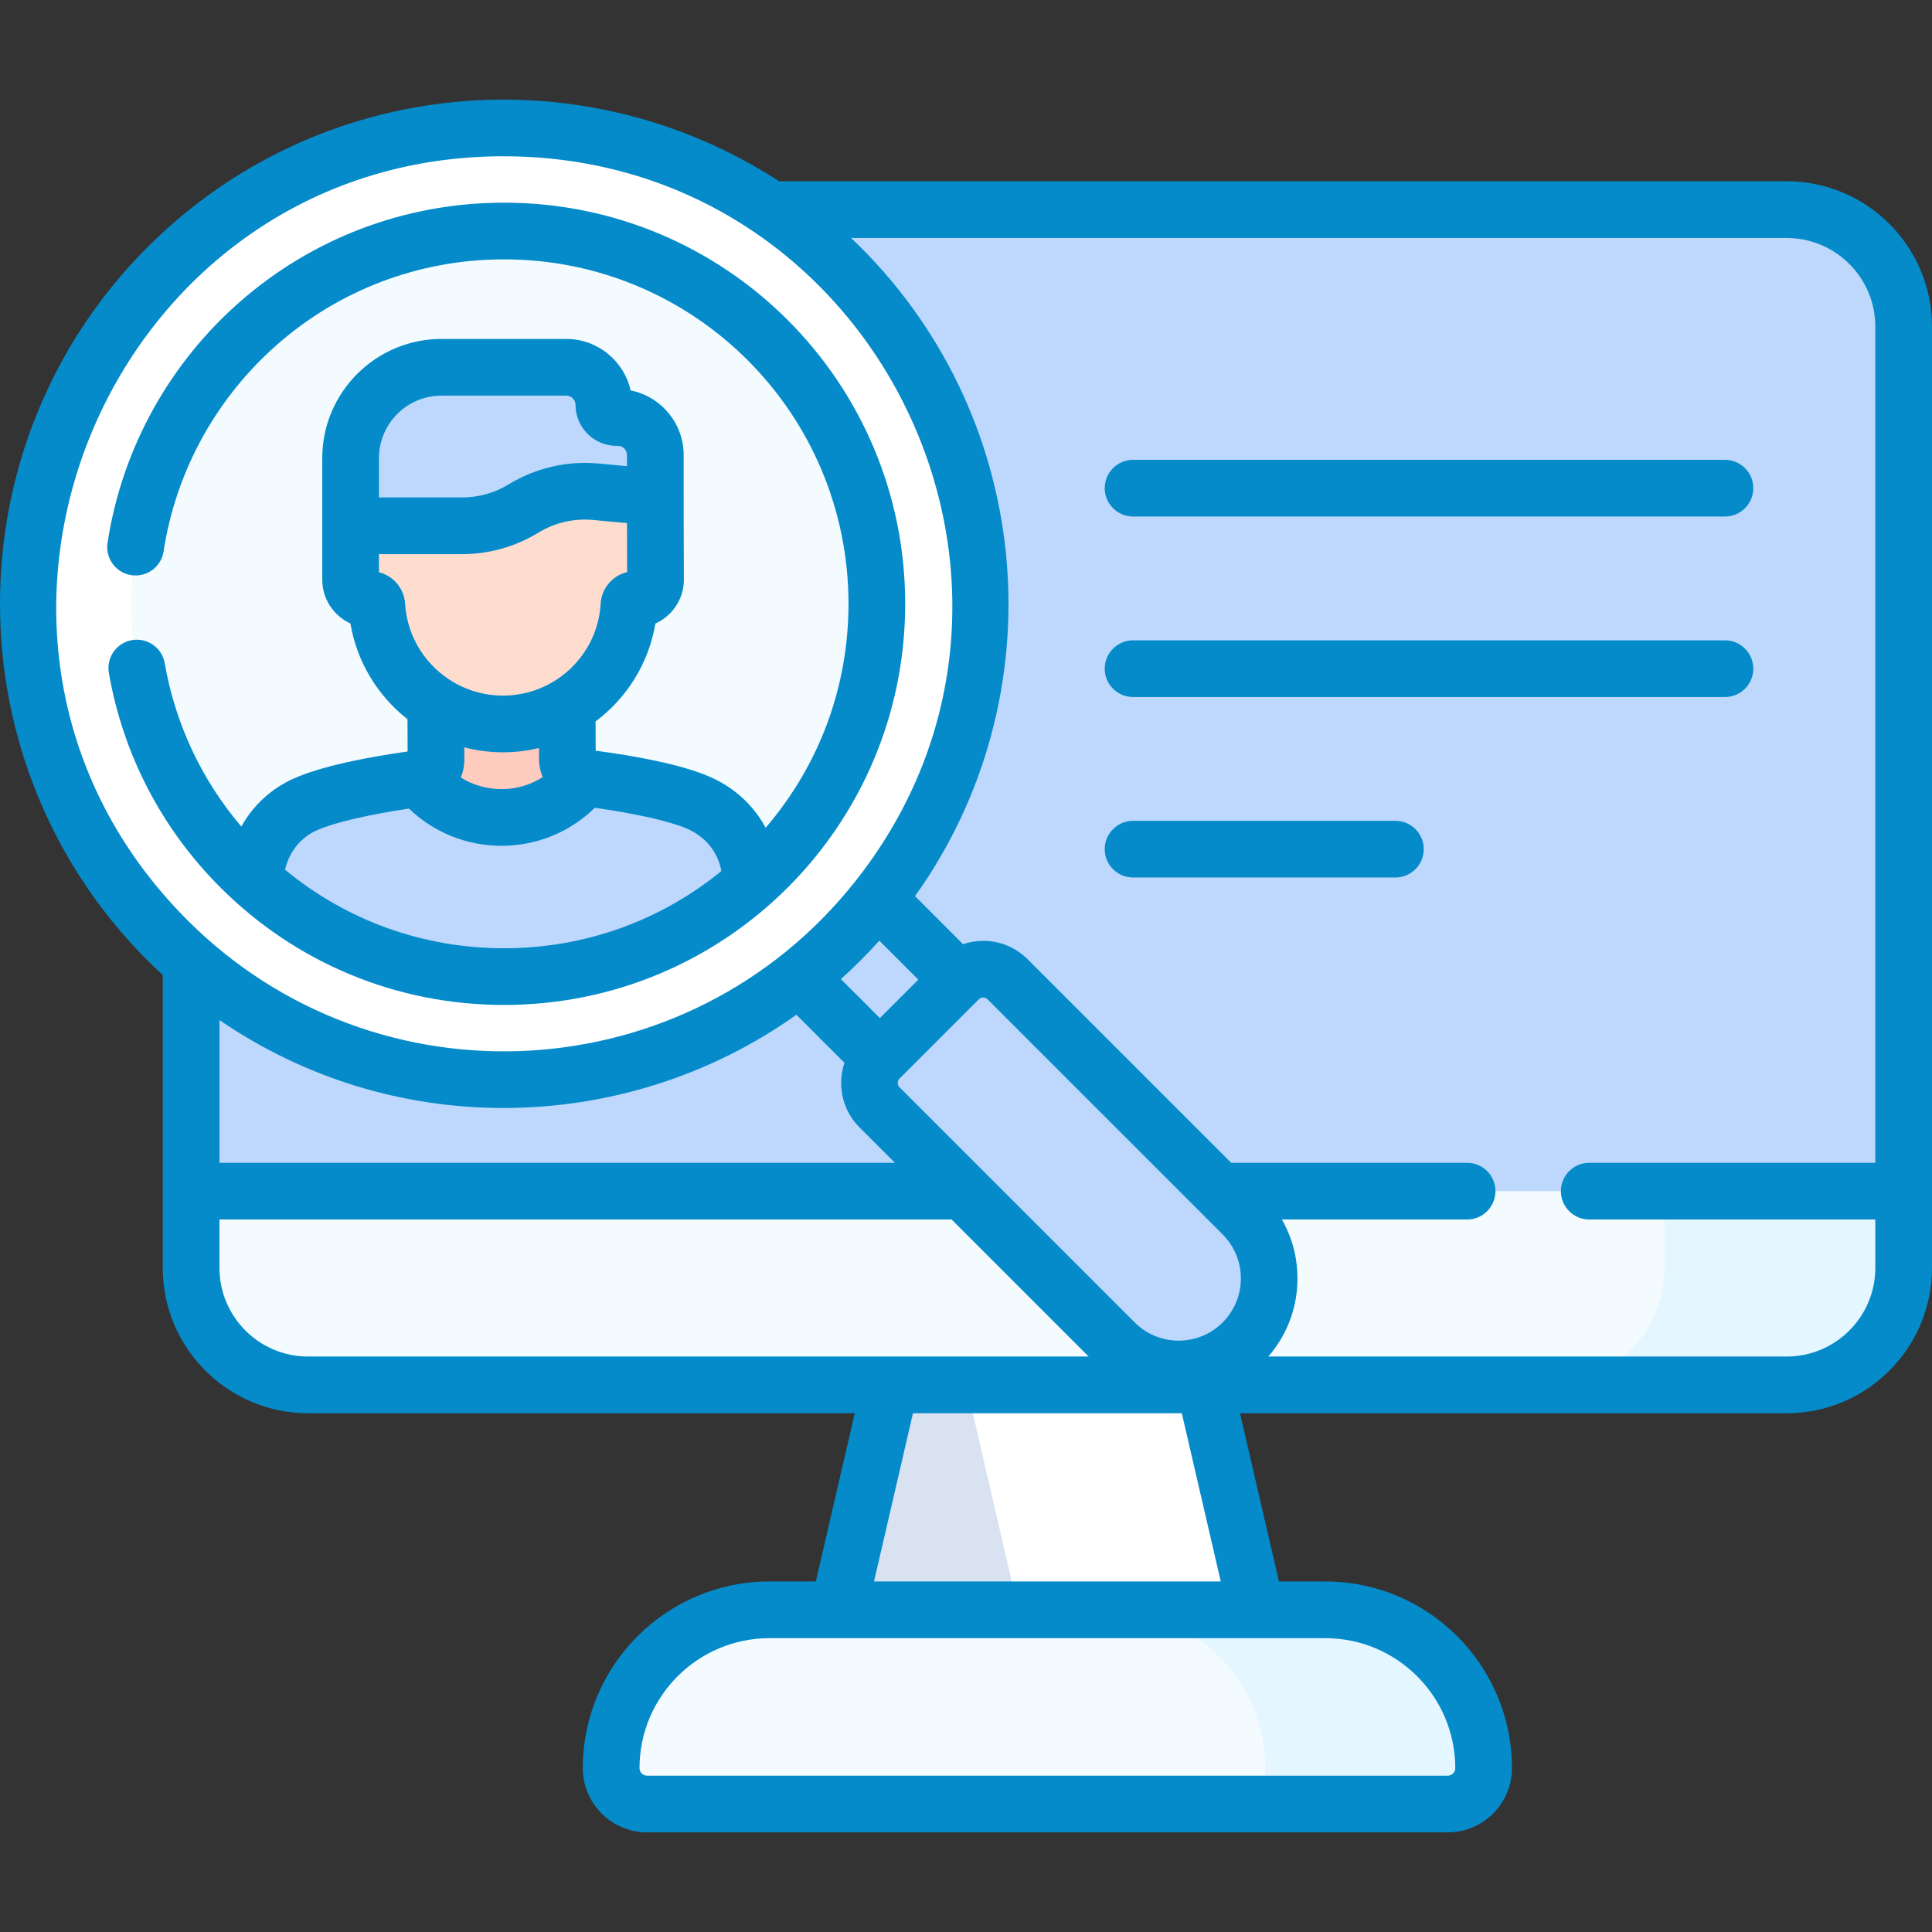 <?xml version="1.0"?>
<svg xmlns="http://www.w3.org/2000/svg" xmlns:xlink="http://www.w3.org/1999/xlink" xmlns:svgjs="http://svgjs.com/svgjs" version="1.1" width="512" height="512" x="0" y="0" viewBox="0 0 512 512" style="enable-background:new 0 0 512 512" xml:space="preserve" class=""><rect x="0" y="0" width="512" height="512" fill="#333333" stroke="none"/><g><g xmlns="http://www.w3.org/2000/svg"><g><path d="m336.36 441.275h-117.585l24.675-106.534h68.235z" fill="#d8e2f1" data-original="#d8e2f1" style="" class=""/><path d="m311.685 334.741h-63.103l24.675 106.534h63.103z" fill="#ffffff" data-original="#b9cbea" style="" class=""/><path d="m473.495 367.008h-391.854c-17.117 0-30.993-13.876-30.993-30.993v-249.468c0-17.117 13.876-30.993 30.993-30.993h391.854c17.117 0 30.993 13.876 30.993 30.993v249.467c0 17.117-13.876 30.994-30.993 30.994z" fill="#bed8fd" data-original="#cbe2ff" style="" class=""/><path d="m473.494 55.554h-63.368c17.117 0 30.993 13.876 30.993 30.993v249.467c0 17.117-13.876 30.993-30.993 30.993h63.368c17.117 0 30.993-13.876 30.993-30.993v-249.467c0-17.117-13.875-30.993-30.993-30.993z" fill="#bed8fb" data-original="#bed8fb" style="" class=""/><path d="m50.648 336.014c0 17.117 13.876 30.993 30.993 30.993h391.854c17.117 0 30.993-13.876 30.993-30.993v-20.349h-453.84z" fill="#f4fbff" data-original="#f4fbff" style="" class=""/><path d="m504.488 336.014v-20.349h-63.368v20.349c0 17.117-13.876 30.993-30.993 30.993h63.368c17.117.001 30.993-13.876 30.993-30.993z" fill="#e4f6ff" data-original="#e4f6ff" style="" class=""/><path d="m351.22 426.62h-147.304c-23.17 0-41.953 18.783-41.953 41.953 0 5.252 4.258 9.51 9.51 9.51h212.188c5.252 0 9.51-4.258 9.51-9.51.001-23.17-18.782-41.953-41.951-41.953z" fill="#f4fbff" data-original="#f4fbff" style="" class=""/><path d="m351.22 426.62h-57.873c23.17 0 41.953 18.783 41.953 41.953v9.51h48.362c5.252 0 9.51-4.258 9.51-9.51 0-23.17-18.783-41.953-41.952-41.953z" fill="#e4f6ff" data-original="#e4f6ff" style="" class=""/></g><g><g><g><g><path d="m216.022 226.35h29.434v61.653h-29.434z" fill="#bed8fd" transform="matrix(.707 -.707 .707 .707 -114.269 238.482)" data-original="#4a80aa" style="" class=""/><path d="m329.332 321.834-62.317-62.317c-3.571-3.571-9.36-3.571-12.931 0l-21.003 21.004c-3.571 3.571-3.571 9.36 0 12.931l62.317 62.317c9.371 9.371 24.564 9.371 33.935 0 9.37-9.371 9.37-24.564-.001-33.935z" fill="#bed8fd" data-original="#cc9675" style="" class=""/><circle cx="133.578" cy="160.015" fill="#ffffff" r="126.129" data-original="#b9cbea" style="" class=""/><circle cx="133.578" cy="160.015" fill="#f4fbff" r="98.795" data-original="#f4fbff" style="" class=""/></g><g><g><g><g><g><g><g><path d="m154.725 206.107c-2.485-.312-4.354-2.417-4.365-4.922l-.096-22.786-34.815.147.096 22.786c.011 2.505-1.84 4.626-4.323 4.959 0 0-6.428 21.971 21.844 21.852 28.273-.12 21.659-22.036 21.659-22.036z" fill="#ffcbbe" data-original="#ffcbbe" style="" class=""/><path d="m185.174 212.77c-7.976-3.511-23.036-5.733-30.449-6.663l-.044.055c-11.121 13.911-32.255 13.973-43.458.128-7.405.993-22.445 3.342-30.392 6.92-8.26 3.722-13.015 11.852-13.187 20.383 37.265 33.452 93.834 33.622 131.295.51.148-9.445-5.098-17.518-13.765-21.333z" fill="#bed8fd" data-original="#365e7d" style="" class=""/></g></g></g></g></g></g><g><g><path d="m160.027 107.284c0-5.493-4.453-9.946-9.946-9.946h-33.087c-13.299 0-24.08 10.781-24.08 24.08v17.921l8.225 6.306h64.305l8.225-13.85v-11.205c0-5.493-4.453-9.946-9.946-9.946h-.335c-1.857-.001-3.361-1.505-3.361-3.36z" fill="#bed8fd" data-original="#4a80aa" style="" class=""/><g><path d="m173.668 131.794-15.779-1.48c-6.696-.628-13.414.931-19.149 4.444-4.889 2.995-10.512 4.58-16.245 4.58h-29.581v14.289c0 2.892 2.344 5.236 5.236 5.236.899 0 1.654.693 1.71 1.591 1.087 17.523 15.634 31.4 33.431 31.4 17.813 0 32.37-13.902 33.392-31.447.051-.87.781-1.543 1.653-1.543h.085c2.941 0 5.32-2.384 5.3-5.319-.053-7.885-.053-21.751-.053-21.751z" fill="#ffddce" data-original="#ffddce" style="" class=""/></g></g></g></g></g></g><g><path d="m300.277 136.885h156.855c4.149 0 7.512-3.363 7.512-7.512s-3.363-7.512-7.512-7.512h-156.855c-4.149 0-7.512 3.363-7.512 7.512s3.363 7.512 7.512 7.512z" fill="#058bca" data-original="#000000" style="" class=""/><path d="m464.644 177.205c0-4.149-3.363-7.512-7.512-7.512h-156.855c-4.149 0-7.512 3.363-7.512 7.512s3.363 7.512 7.512 7.512h156.855c4.149 0 7.512-3.363 7.512-7.512z" fill="#058bca" data-original="#000000" style="" class=""/><path d="m369.794 217.525h-69.517c-4.149 0-7.512 3.363-7.512 7.512s3.363 7.512 7.512 7.512h69.517c4.149 0 7.512-3.363 7.512-7.512s-3.363-7.512-7.512-7.512z" fill="#058bca" data-original="#000000" style="" class=""/><path d="m473.495 48.042h-267.014c-52.102-33.86-121.986-27.941-167.402 17.475-52.106 52.107-52.106 136.891 0 188.997 1.323 1.323 2.682 2.606 4.056 3.87v77.631c0 21.232 17.273 38.505 38.505 38.505h144.885l-10.328 44.588h-12.282c-27.275 0-49.465 22.19-49.465 49.465 0 9.386 7.636 17.023 17.022 17.023h212.188c9.386 0 17.023-7.636 17.023-17.023 0-27.275-22.19-49.465-49.465-49.465h-12.283l-10.325-44.588h144.885c21.232 0 38.505-17.273 38.505-38.505v-249.468c0-21.232-17.273-38.505-38.505-38.505zm-340.059-6.628c98.988 0 154.684 114.518 93.244 192.117-44.295 55.938-127.008 60.329-176.976 10.359-74.69-74.69-21.022-202.476 83.732-202.476zm105.052 244.323 20.812-20.813.096-.096c.395-.395.845-.478 1.153-.478s.758.083 1.153.478l62.317 62.317c6.427 6.427 6.427 16.884 0 23.311-6.441 6.442-16.869 6.442-23.31 0l-62.318-62.317c-.637-.636-.637-1.672 0-2.308l.091-.091c.002 0 .004-.001.006-.003zm-5.313-15.936-10.329-10.329c3.396-3.054 6.849-6.475 10.189-10.189l10.329 10.329zm-99.738 23.833c27.609 0 54.871-8.523 77.611-24.711l12.737 12.737c-1.952 5.809-.637 12.484 3.982 17.104l9.39 9.39h-178.997v-37.821c22.78 15.589 48.959 23.301 75.277 23.301zm-75.277 42.38v-12.836h194.022l36.317 36.317h-206.858c-12.947 0-23.481-10.533-23.481-23.481zm327.5 132.559c0 1.102-.896 1.998-1.998 1.998h-212.189c-1.101 0-1.997-.896-1.997-1.998 0-18.99 15.45-34.441 34.44-34.441h147.304c18.99.001 34.44 15.451 34.44 34.441zm-62.146-49.465h-91.894l10.328-44.588h71.239zm149.981-59.613h-137.382c8.924-10.23 10.127-24.891 3.607-36.317h49.076c4.149 0 7.512-3.363 7.512-7.512s-3.363-7.512-7.512-7.512h-62.521l-53.948-53.948c-3.147-3.146-7.329-4.879-11.778-4.879-1.845 0-3.638.314-5.336.887l-12.722-12.722c37.68-52.787 31.972-125.588-14.415-171.974-.833-.833-1.683-1.643-2.535-2.451h247.953c12.947 0 23.481 10.533 23.481 23.481v221.607h-75.812c-4.149 0-7.512 3.363-7.512 7.512s3.363 7.512 7.512 7.512h75.812v12.836c0 12.947-10.533 23.48-23.48 23.48z" fill="#058bca" data-original="#000000" style="" class=""/><path d="m133.578 266.323c58.753 0 106.307-47.546 106.307-106.307 0-58.752-47.546-106.307-106.307-106.307-53.532 0-97.3 39.297-105.08 90.151-.627 4.101 2.189 7.935 6.291 8.562 4.102.634 7.935-2.189 8.562-6.29 6.636-43.387 44.02-77.398 90.227-77.398 50.449 0 91.283 40.827 91.283 91.283 0 22.013-7.762 42.822-21.955 59.348-3.127-5.85-8.192-10.602-14.706-13.469-7.715-3.396-20.347-5.624-30.337-6.956l-.033-7.752c8.221-6.158 14.076-15.331 15.856-25.933 1.411-.635 2.708-1.531 3.83-2.662 2.419-2.435 3.739-5.666 3.716-9.098-.052-7.768-.053-21.561-.053-21.699v-11.205c0-8.465-6.055-15.542-14.062-17.127-1.747-7.795-8.722-13.638-17.038-13.638h-33.087c-17.42 0-31.592 14.173-31.592 31.593v17.921 14.289c0 5.143 3.061 9.584 7.456 11.597 1.738 10.279 7.3 19.223 15.131 25.376l.036 8.549c-9.979 1.416-22.593 3.751-30.278 7.212-5.984 2.696-10.738 7.167-13.792 12.687-10.523-12.376-17.5-27.203-20.301-43.298-.71-4.087-4.593-6.824-8.689-6.113-4.088.712-6.825 4.602-6.113 8.689 3.763 21.626 13.984 41.288 29.556 56.86 20.021 20.019 46.719 31.135 75.172 31.135zm-16.584-161.474h33.087c1.342 0 2.435 1.092 2.435 2.434 0 5.995 4.877 10.872 10.871 10.872h.336c1.342 0 2.434 1.092 2.434 2.434v2.955l-7.565-.709c-8.261-.776-16.701 1.185-23.774 5.517-3.71 2.272-7.971 3.473-12.322 3.473h-22.068v-10.409c-.002-9.134 7.431-16.567 16.566-16.567zm-16.568 46.787v-4.785h22.068c7.122 0 14.096-1.966 20.169-5.686 4.321-2.646 9.478-3.843 14.525-3.37l8.973.841c.006 3.961.016 8.944.036 12.967-3.844.921-6.774 4.267-7.013 8.367-.796 13.666-12.169 24.372-25.893 24.372-13.695 0-25.086-10.697-25.933-24.353-.253-4.063-3.138-7.387-6.932-8.353zm32.865 47.73c3.283 0 6.478-.395 9.545-1.129l.012 2.98c.007 1.672.358 3.271.973 4.739-3.204 2.038-6.947 3.155-10.86 3.166-.022 0-.041 0-.062 0-3.873 0-7.584-1.082-10.773-3.073.603-1.474.939-3.077.932-4.749l-.014-3.243c3.282.849 6.714 1.309 10.247 1.309zm-49.374 20.693c4.492-2.023 13.474-4.134 24.46-5.778 6.557 6.319 15.275 9.866 24.521 9.866h.107c9.296-.027 18.045-3.637 24.626-10.075 11.001 1.551 20.004 3.587 24.517 5.574 4.909 2.161 8.126 6.228 9.021 11.197-16.231 13.248-36.356 20.456-57.591 20.456-21.427 0-41.724-7.338-58.031-20.817 1.038-4.639 4.064-8.483 8.37-10.423z" fill="#058bca" data-original="#000000" style="" class=""/></g></g></g></g></svg>
